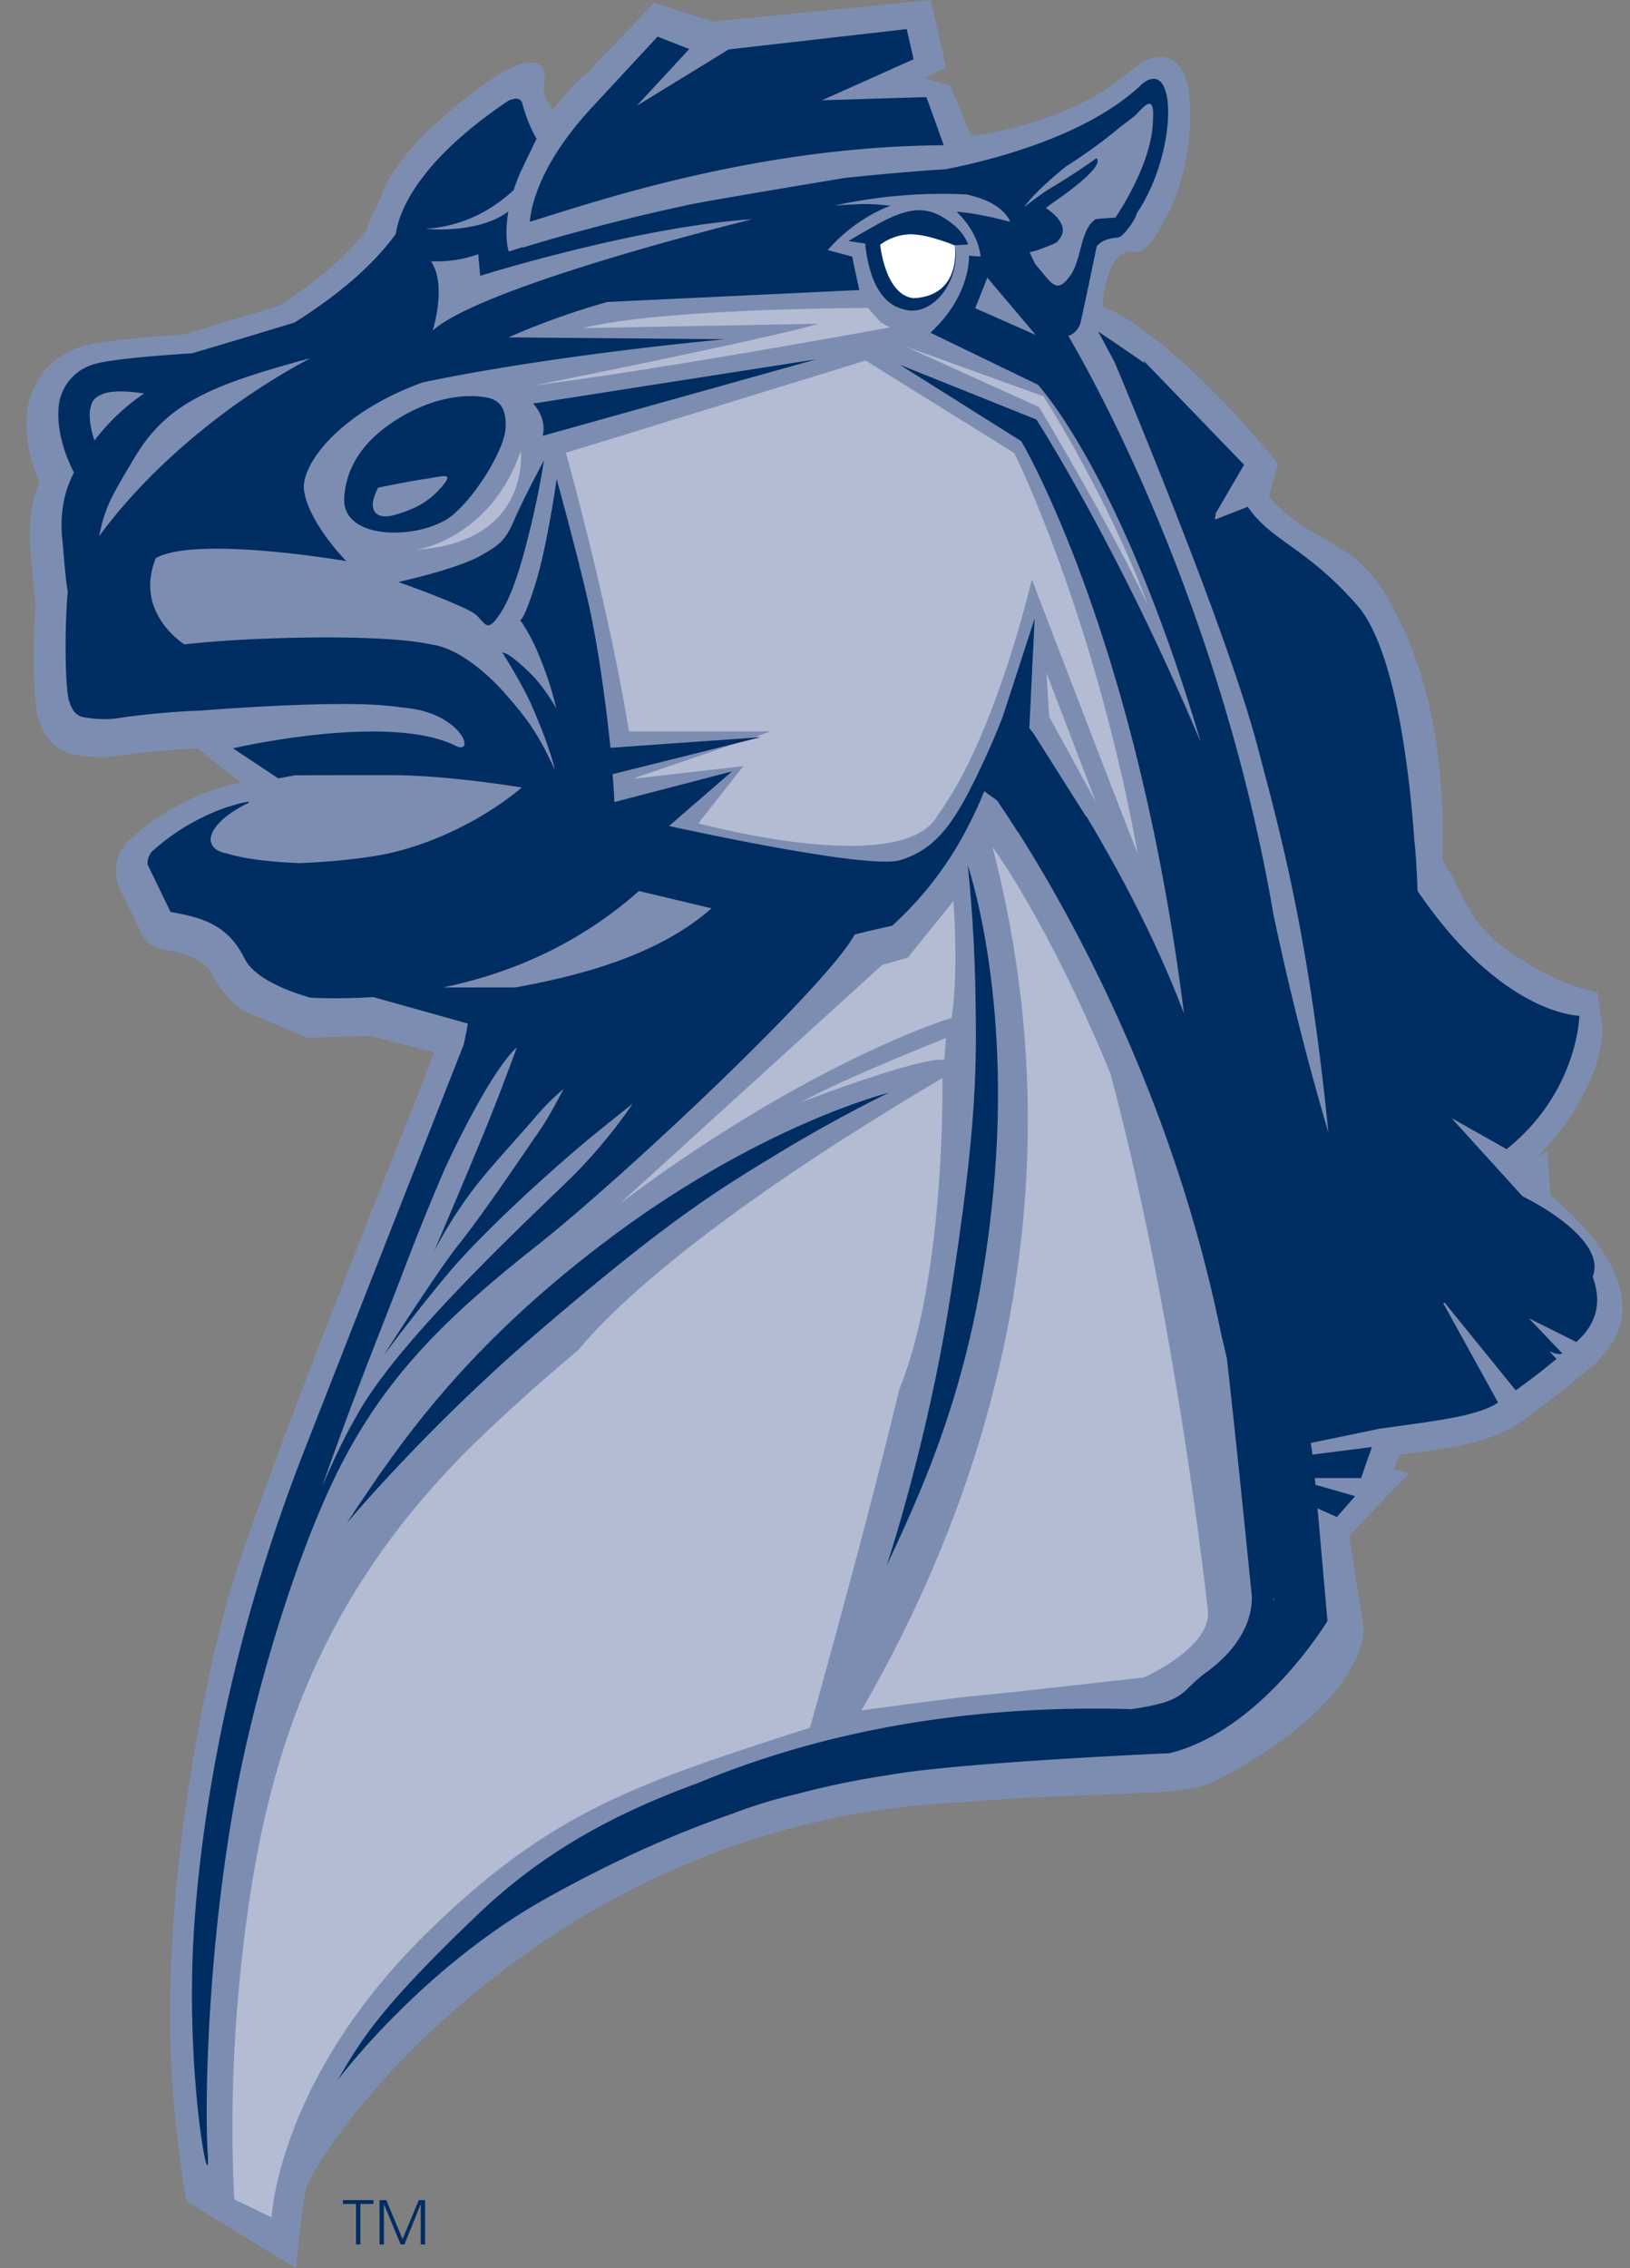 <svg width="46" height="64" fill="none" xmlns="http://www.w3.org/2000/svg"><rect width="100%" height="100%" fill="#808080" stroke="none"/><path d="m43.754 33.708-.091-1.218-.268.14c1.911-1.99 1.81-3.535 1.826-3.614l-.14-1.017s-1.08-.146-2.493-1.154c-1.232-.88-1.165-1.446-1.884-2.589.04-1.402.037-4.497-1.392-7.101-1.082-2.06-2.165-1.648-3.503-3.141l.257-.928s-2.769-3.495-4.957-4.452c.043-.49.22-1.644.887-1.526-.012 0 .316.16.825-.816 1.027-1.769.722-3.787.722-3.787S33.284.883 31.92 1.99c-1.546 1.341-3.685 1.737-4.516 1.843l-.595-1.423-.72-.198.611-.311L26.262 0l-6.151.61-1.65-.53-1.94 2.03a2.181 2.181 0 0 0-.068.051l-.04.031-.034.035c-.354.361-.54.562-.793.895-.068-.197-.287-.39-.232-.72.155-.928-.677-.705-1.417-.207 0 0-2.554 1.674-3.15 3.274-.047.127-.091.238-.132.337-.162.264-.256.51-.305.682-.615.81-1.544 1.55-2.484 2.146-.616.19-1.287.39-1.815.548l-.687.205-.18.054c-.184.011-.619.04-1.1.081-.616.059-1.244.117-1.703.237H2.38l-.062.016-.006.002-.008.002a2.18 2.18 0 0 0-1.547 1.914v.014c-.055.797.172 1.478.351 1.898-.306.783-.3 1.533-.23 2.102.004.061.024.316.05.59.026.263.043.486.08.7-.074.942-.085 2.275.018 2.989v.007c0 .126.031.243.082.35.084.248.204.517.507.73.11.1.189.11.245.146.09.035.153.05.218.065.124.027.245.044.375.056.261.021.523.033.797-.004.83-.122 1.623-.192 2.34-.216l1.198.97-.05.009c-.064.014-.119.024-.168.033v.002a.816.816 0 0 0-.114.028v-.004c-.12.036-.244.073-.373.109v.004l-.049.015v-.003a7.001 7.001 0 0 0-2.398 1.428l.002.002a.716.716 0 0 0-.097.106l-.002-.002-.004.01a.875.875 0 0 0-.046.071c-.08.111-.225.326-.209.747l-.002.032c0 .067.01.131.025.192l.003.02h.002c.014.046.03.092.052.136h-.002l.638 1.32h.002a.799.799 0 0 0 .583.439v.002c.417.07.734.15.951.268.217.123.371.253.55.604h.002l.007.011.007.014a2.51 2.51 0 0 0 .86.88l1.717.715 1.763-.05 1.815.46-.494 1.292-.007.031c-1.538 3.825-4.664 11.705-5.356 14.24-.925 3.393-1.873 9.042-1.52 13.675.074.988.222 2.326.385 3.182L8.351 64c.076-.744.18-1.873.326-2.374 1.311-2.584 7.808-10.321 18.453-10.77 2.267-.18 2.528-.15 5.436-.282.938-.029 1.545-.232 1.545-.232s4.09-1.905 4.38-4.326l-.414-2.68.801-.847h.018l.013-.032.269-.284.584-.594-.436-.121.095-.23.075-.18c.43-.059.837-.11 1.223-.172l.008.004.008-.007c.7-.114 1.325-.264 1.86-.56l.015.017.354-.253.353-.236-.007-.013a21.85 21.85 0 0 0 1.11-.859l.168-.138.004.003.12-.106.371-.308-.012-.014c2.19-2.055-1.326-4.614-1.315-4.7l-.002.002Z" fill="#7D8DB2"/><path d="M34.087 45.432c-.22-1.932-1.09-8.957-2.754-15.15-1.784-4.326-3.323-6.38-3.323-6.38 2.618 10.074-.378 18.62-3.7 24.361.698-.105 2.86-.376 2.86-.376l1.38-.139 3.728-.415s1.932-.85 1.809-1.9ZM32.391 17.063c-1.163-3.125-2.944-5.881-2.944-5.881l-3.895-1.405 3.773 1.71s2.003 3.335 3.066 5.577Z" fill="#B4BCD4"/><path d="m28.624 12.784-4.195-2.61-8.46 2.603s1.185 4.193 1.78 7.86h4.004l-.449.155.171-.012-.505.126-3.034 1.038.003.022 3.04-.349-1.272 1.616c2.485.628 6.052 1.136 6.766-.25 1.61-2.176 2.647-6.634 2.647-6.634s2.91 7.601 2.984 7.715c-1.238-6.774-3.48-11.28-3.48-11.28ZM25.108 9.238l-.258-.144-.354-.403s-5.77 0-8.037.566l6.644-.122c-1.358.411-8.041 1.744-8.041 1.744 3.767-.483 10.046-1.641 10.046-1.641ZM26.905 25.426l-1.288 1.597-.722.206-7.418 6.746c5.41-4.068 9.377-5.253 9.377-5.253.206-1.34.052-3.296.052-3.296h-.001ZM26.595 30.421c-6.923 4.09-9.461 6.678-10.274 7.673a53.694 53.694 0 0 0-2.69 2.4c-5.097 4.856-6.333 9.993-6.867 15.365-.342 3.422-.15 6.202-.15 6.202l1.05.505s.177-3.908 4.395-8.038c3.476-3.403 5.846-4.183 10.798-5.778 0 0 1.509-5.335 2.525-9.56 1.309-3.185 1.214-8.769 1.214-8.769Z" fill="#B4BCD4"/><path d="m26.647 29.907.052-.618s-2.988 1.185-4.07 1.802c0 0 3.349-1.287 4.018-1.184ZM30.923 22.62l-1.39-3.63.077 1.235 1.313 2.396ZM14.694 12.733c-.85 2.472-2.937 2.78-2.937 2.78 3.247-.231 2.937-2.78 2.937-2.78Z" fill="#B4BCD4"/><path d="M13.562 15.68c-.691.387-2.32.742-2.32.742s1.989.703 2.225.954c.237.25.29.417.554.072.265-.345.532-.92.86-2.2.33-1.282.47-2.26.47-2.26s-.581 1.084-.838 1.682c-.255.598-.438.716-.951 1.01ZM26.895 7.706c.082-.273.096-.546.053-.788l.376-.017s-.106-.337-.482-.614c-.308-.226-.643-.427-1.162-.33-.258.049-.547.169-.881.352-.45.249-.857.492-.857.492l.477.072c.01.134.027.256.05.382.172.94.58 1.375 1.04 1.474l.01.004c.542.162 1.156-.299 1.375-1.028Zm-2.056-.797s.323-.272.819-.293c.496-.021 1.283.313 1.283.313s.22 1.415-1.159 1.485c-.806-.084-.943-1.506-.943-1.506ZM14.269 12.078c.031-.608-.211-.806-.552-.865-.76-.129-1.656.092-2.485.604-.804.496-1.447 1.198-1.518 2.215-.088 1.259 2.213 1.205 3.06.502.664-.552 1.462-1.847 1.494-2.457v.001Zm-1.793 1.646c-.358.419-.715.619-1.3.795-.585.176-.676-.142-.653-.338.023-.197.152-.421.152-.421s.875-.183 1.35-.25c.475-.066.808-.205.45.214ZM15.117 5.51a3.487 3.487 0 0 0-.167.748c1.542-.461 6.26-2.133 11.684-2.159l-.49-1.36-2.947.09 2.587-1.158-.196-.85-5.023.573-2.596 1.592 1.482-1.602-.893-.351-1.957 2.11h.003c-.854.946-1.28 1.753-1.486 2.367Z" fill="#002D62"/><path d="m34.285 14.61.032-.135-.057.096.025.04Z" fill="#010101"/><path d="m15.316 12.298 7.724-2.161-7.998 1.25s.4.382.274.911ZM25.016 44.188c1.283-2.709 2.547-5.685 3.012-10.514.546-5.635-.72-9.266-.72-9.266s.184 1.55.218 3.544c.034 2.034.077 3.686-.728 8.772-.647 4.089-1.78 7.463-1.78 7.463h-.002ZM9.797 42.965s2.217-2.648 5.285-5.291c3.816-3.289 5.217-4.12 6.93-5.159 1.682-1.02 3.07-1.682 3.07-1.682s-3.695.914-8.107 4.282c-3.78 2.89-5.599 5.432-7.179 7.85h.001Z" fill="#002D62"/><path d="M38.69 40.908h-.008l-.046.132.055-.132Z" fill="#010101"/><path d="M44.944 36.034c.447-1.123-1.977-2.279-1.977-2.279l-2.008-2.21 1.559.88c2.018-1.615 2.053-3.765 2.053-3.765s-2.175-.003-4.567-3.523c-.018-.5-.046-1.065-.09-1.41-.105-1.547-.474-5.346-1.611-6.646-1.443-1.647-2.422-1.802-3.091-2.781l-.823.322-.085.033-.02-.047-.024-.039.056-.096.793-1.359-2.615-2.709-.075-.077-.143-.148.025.067c-.75-.52-1.312-.894-1.312-.894s.18.328.47.875c.748 1.787 3.226 7.805 4.01 10.766.634 2.394 1.46 5.321 2.019 10.963a80.023 80.023 0 0 1-1.552-6.163c-1.258-7.354-4.119-13.45-5.785-16.313a.553.553 0 0 0 .35-.412c.121-.528.354-1.66.449-2.12.153-.177.369-.229.603-.246.133-.01.5-.504.527-.685 1.13-1.656 1.17-4.417.173-3.669-1.556 1.515-4.376 2.196-5.571 2.427-1.144.066-2.82.242-2.82.242s-3.832.632-4.472.77a60.41 60.41 0 0 0-3.334.819 42.748 42.748 0 0 0-1.207.35l-.065.022-.014.004-.006.002-.005-.015-.4.128c-.02-.04-.13-.451-.012-1.132-.11.082-.23.152-.354.21-.862.403-1.974.28-1.974.28a3.895 3.895 0 0 0 1.974-.69c.205-.14.373-.281.504-.406.051-.157.113-.323.19-.498.114-.24.392-.823.456-.944-.268-.459-.402-.99-.402-.99v.002c-.05-.26-.39-.09-.39-.09-2.616 1.756-3.1 3.183-3.181 3.762-.73 1.001-1.81 1.841-2.862 2.5a329.55 329.55 0 0 1-2.884.867s-2.193.126-2.78.309a1.38 1.38 0 0 0-.99 1.217c-.07.813.312 1.6.432 1.841-.38.731-.386 1.453-.312 2.029 0 0 .086 1.139.14 1.326-.091.911-.081 2.605.02 3.014l-.01.02.02.027c.061.223.153.371.271.428.043.08.71.141 1.015.097.873-.128 1.71-.203 2.47-.228l-.002-.001s3.462-.282 5.103-.146c.22.018.41.04.574.064 1.61.127 2.053 1.302 1.518 1.095-.845-.437-2.196-.472-3.433-.378-1.527.116-2.879.43-2.879.43h-.01l.017.011 1.266.84.01-.002.465-.087 1.163-.002h1.59c1.615.005 3.642.348 3.642.348-1.1.926-2.705 1.715-4.21 1.943-.734.112-1.442.166-2.056.19-.886-.034-1.61-.13-2.048-.271-.205-.036-.355-.115-.423-.237l-.038-.096v-.01c-.048-.327.396-.772 1.066-1.083v-.04c-.074.016-.15.033-.228.045-.128.04-.258.077-.39.115a6.203 6.203 0 0 0-2.123 1.262s-.148.195-.099.376l.639 1.319c.867.15 1.616.347 2.086 1.313l.005.005c.218.439.895.824 1.858 1.1a16.211 16.211 0 0 0 1.77-.018l2.669.747c0 .046-.056.313-.12.615h-.004c-.932 2.369-3.09 7.847-4.529 11.531-1.878 4.818-2.845 9.611-3.086 13.604l-.018.348-.004.11c-.003.08-.007.158-.009.238l-.003.124c-.002.074-.005.147-.006.221l-.002.126-.002.221-.001.118v.329c0 .11.002.22.003.327l.002.07.006.25.002.108a14.973 14.973 0 0 0 .012.318l.008.2.005.103.01.212.005.082c.011.193.024.378.038.557l.006.08.015.182.008.092.014.162.008.088.017.159.007.075.02.18.005.04.024.208.006.046.019.144.009.064.015.111.01.064.015.098.009.057.016.095.008.042.022.118.003.014.017.085.008.03.012.05.007.026.01.036.006.018.01.023.005.01.009.01.003.002.008-.01.002-.004.005-.034v-.007l.003-.053v-.093l-.002-.019c0-.033-.003-.069-.006-.11-.09-1.459-.005-5.762.778-10.048.43-2.367 1.366-5.786 2.53-8.431 1.366-3.112 3.159-4.917 5.96-7.129 2.461-1.94 8.236-7.377 8.99-8.796.34-.084.69-.168 1.058-.247a9.81 9.81 0 0 0 2.155-2.828c.17-.33.315-.652.443-.964l.142.1.22.157c.106.154.516.78.516.78.02.035.042.073.06.111l.005-.015c1.425 2.232 4.374 7.441 5.74 14.169l.165.699c.23 2.035.521 4.893.686 6.535 0 0 .015.067.018.183.01.374-.103 1.261-1.245 2.11-.82.588-.532.828-2.145 1.068-5.136-.147-9.182.81-12.254 2.091-2.279.83-4.326 1.912-6.182 3.686-2.832 2.7-3.332 3.595-3.977 4.697 0 0 2.342-3.154 5.903-5.142 1.82-1.016 3.56-1.8 5.249-2.384a13.174 13.174 0 0 1 1.785-.546 23.74 23.74 0 0 1 2.589-.538c1.978-.362 7.955-.62 7.955-.62 2.602-.643 4.456-3.732 4.456-3.732l-.28-3.177.546.244.515-.588-1.12-.323-.017-.188h1.305l.23-.663.046-.132.029-.08-1.676.213c-.014-.098-.03-.208-.049-.328l1.946-.403c1.472-.209 2.74-.336 3.34-.737l-1.55-2.81c.016 0 .032-.002.047-.003l2.002 2.469c.407-.292.791-.59 1.15-.888l-.203-.214c.177.073.31.1.364.056l-.942-.989 1.34.67c.646-.573.69-1.22.465-1.83l-.006-.003ZM32.537 3.406c-.02 1.034-.732 2.239-1.055 2.732-.26.02-.639.041-.582.062-.145.102-.234.269-.302.46-.132.371-.185.841-.409 1.138-.34.452-.47.263-.826-.17a9.568 9.568 0 0 0-.148-.178l-.15-.306-.001-.028c.105-.024.205-.052.292-.085.342-.129.507-.192.512-.252.348-.368-.11-.748-.353-.91.084-.064.176-.132.278-.204 1.526-1.062 1.14-1.198 1.14-1.198s-.406.316-1.392.908c-.252.172-.46.326-.63.468.127-.197.439-.55 1.18-1.153a13.871 13.871 0 0 0 1.542-1.122c.279-.203.439-.343.439-.343.283-.31.515-.541.464.18ZM29.23 9.452l-1.709-.756.342-.86 1.367 1.617Zm-8.003-3.265s-7.574 1.853-9.016 3.14c0 0 .412-1.287-.05-1.956.759.038 1.336-.2 1.336-.2l.054.612s4.43-1.39 7.677-1.596h-.001Zm-18.69 5.41c.048-.269.093-.373.39-.49.208-.07.58-.095 1.138-.003-.434.29-.863.672-1.25 1.137-.053.062-.102.126-.15.189-.09-.274-.156-.6-.127-.835l-.001.001Zm.261 3.53c.166-.809.312-1.059.99-2.2.883-1.486 2.043-2.017 4.694-2.745l.277-.074C6.43 11.34 4.222 13.189 2.8 15.126Zm13.194 18.226c-1.429 1.383-4.453 4.233-5.698 6.212-.431.684-.842 1.533-1.206 2.39.883-2.542 1.758-4.665 2.305-6.109a67.973 67.973 0 0 1 1.165-2.877c.029-.065.423-.921.915-1.806.736-1.324 1.112-1.607 1.112-1.607s-.413 1.144-.87 2.268c-.457 1.124-1.47 3.496-1.47 3.496s.331-.664.877-1.442c.546-.779 1.293-1.546 2.014-2.39.385-.451.767-.76.767-.76s-.385.748-.602 1.064c-.466.68-1.673 2.47-2.308 3.26-.637.79-2.172 3.202-2.172 3.202s.982-1.322 1.862-2.363c.88-1.042 2.706-2.742 4.039-3.839.346-.284 1.129-.908 1.129-.908s-.698 1.086-1.858 2.21Zm-1.465-5.49H12.5c1.833-.378 3.79-1.177 5.532-2.722l2.047.489c-1.484 1.31-3.627 1.885-5.551 2.235v-.001Zm14.29-15.419S32.06 17.86 33.413 28.6c-.774-2.056-1.831-4.027-2.757-5.572v.022l-1.52-2.402v.016a7.469 7.469 0 0 0-.087-.126l.15-3.086-.89 2.737c-.164.434-.404 1.01-.784 1.788-.195.397-.377.739-.567 1.03-.423.654-.877 1.055-1.548 1.262-.818.25-5.167-.666-6.529-.962l.235-.204 1.544-1.337-2.68.698-.642.168a10.24 10.24 0 0 0-.012-.26l-.037-.527.6-.15 3.573-.893-3.664.258-.57.04c-.115-1.127-.337-2.817-.617-4.064-.288-1.287-.902-3.52-.902-3.52s-.263 1.879-.599 2.957c-.336 1.077-.433 1.024-.433 1.024s.264.339.526.975c.27.654.386 1.06.496 1.52 0 0-.344-.635-.804-1.063-.46-.427-.596-.497-.72-.519 0 0 .564.888.83 1.497.399.91.565 1.46.654 1.803l-.004.003c-.487-1.04-.76-1.402-1.327-2.06-.603-.702-1.393-1.332-2.078-1.456v.006c-1.391-.345-5.362-.223-7.043-.02 0 0-1.438-.884-.809-2.436 1.165-.642 5.374.086 5.374.086s-1.123-1.138-1.2-2.073c0-.8 1.165-2.185 3.36-2.97 3.775-.792 8.533-1.218 8.533-1.218l-6.113-.053a20.93 20.93 0 0 1 2.79-.998l7.111-.337-.076-.332-.128-.612-.689-.184c.83-.95 1.774-1.25 1.774-1.25s-.495-.06-.81-.048c-.252.01-.518.025-.766.04a14.248 14.248 0 0 1 3.717-.312c.42.09.998.295 1.224.743l-.022.026a8.473 8.473 0 0 0-1.303-.264l-.18-.019c.087.085.163.17.23.252.438.546.446 1.016.446 1.016l-.325-.027s.065 1.12-1.09 2.174l3.032 1.467s2.341 2.461 4.601 10.092c-2.367-5.599-4.64-9.108-4.64-9.108l-3.855-1.546 3.423 2.154.002-.002Zm7.133 32.728-.01-.048.021-.045a9.065 9.065 0 0 1-.01.093Z" fill="#002D62"/><path d="M35.324 45.046c-.004-.117-.019-.184-.019-.184l.019.184Z" fill="#010101"/><path d="M25.785 8.412c1.379-.07 1.159-1.485 1.159-1.485s-.788-.335-1.284-.314c-.495.021-.818.293-.818.293s.136 1.423.942 1.506h.001Z" fill="#fff"/><path d="M10.046 62.187h-.369v-.107h.863v.107h-.37v1.145h-.124v-1.145ZM10.71 62.08h.192l.458 1.1.459-1.1h.177v1.252h-.123v-1.129h-.004l-.456 1.129h-.105l-.47-1.129h-.004v1.129h-.124V62.08Z" fill="#002D62"/></svg>